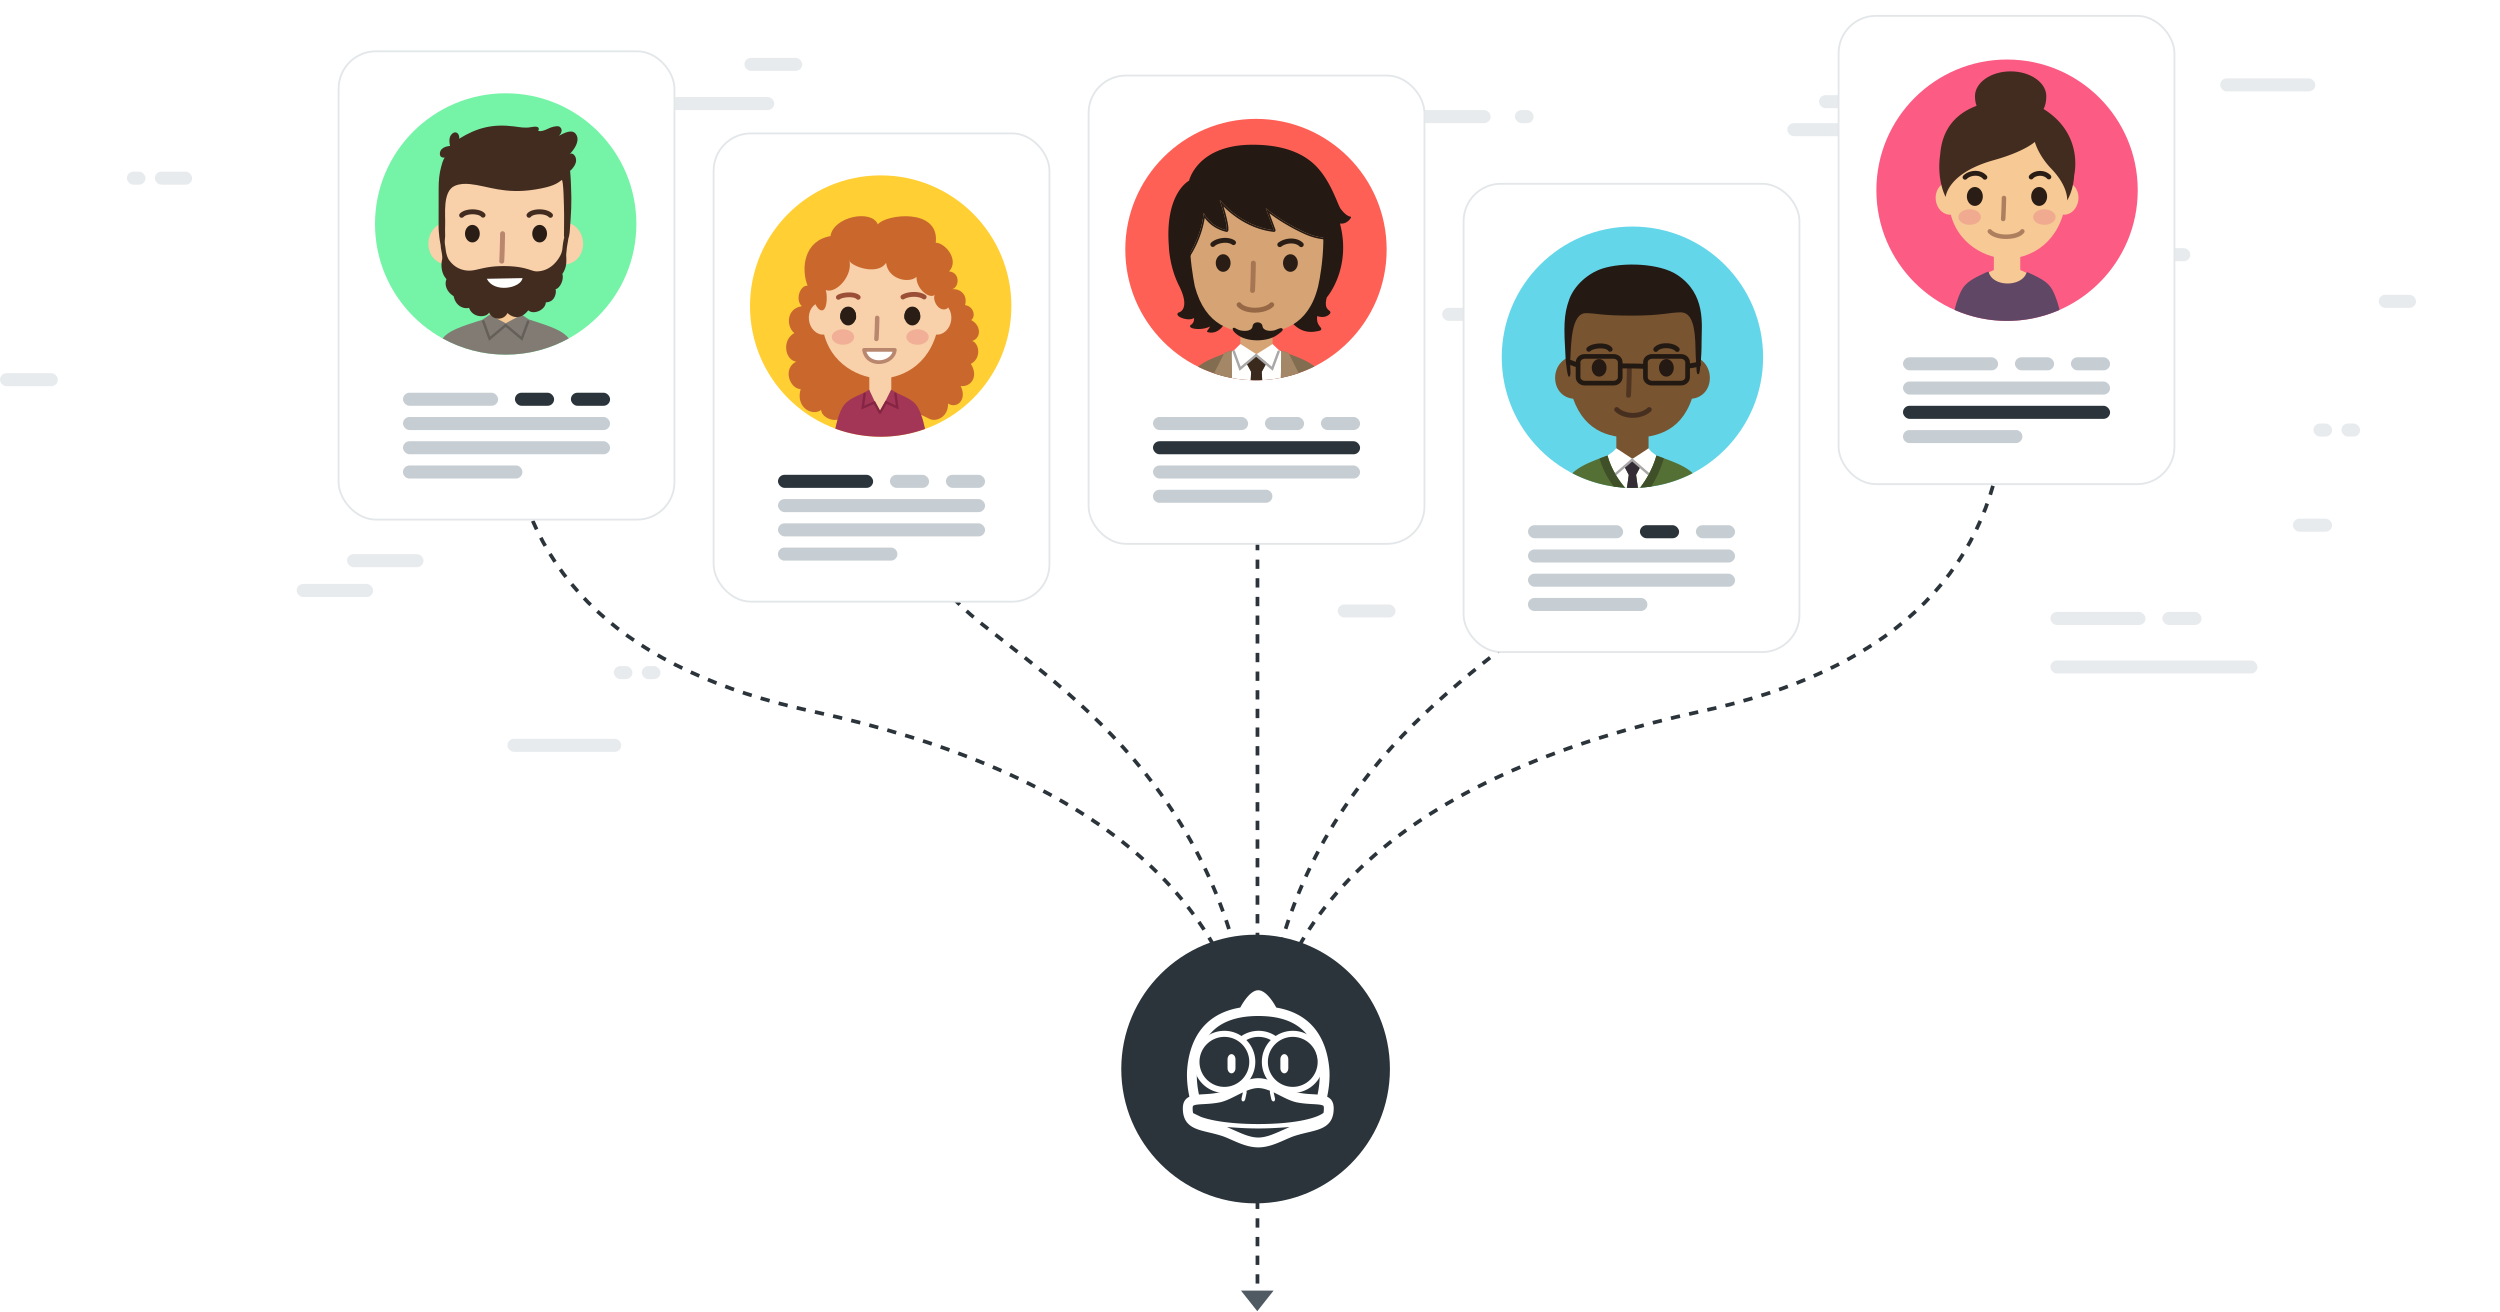 <?xml version="1.0" encoding="UTF-8"?> <svg xmlns="http://www.w3.org/2000/svg" width="1340" height="703"><defs><filter id="a" width="125.4%" height="118.3%" x="-12.7%" y="-9.1%"><feOffset dy="4" in="SourceAlpha" result="shadowOffsetOuter1"></feOffset><feGaussianBlur in="shadowOffsetOuter1" result="shadowBlurOuter1" stdDeviation="4"></feGaussianBlur><feColorMatrix in="shadowBlurOuter1" result="shadowMatrixOuter1" values="0 0 0 0 0 0 0 0 0 0 0 0 0 0 0 0 0 0 0.06 0"></feColorMatrix><feMerge><feMergeNode in="shadowMatrixOuter1"></feMergeNode><feMergeNode in="SourceGraphic"></feMergeNode></feMerge></filter><filter id="b" width="125.4%" height="118.3%" x="-12.7%" y="-9.1%"><feOffset dy="4" in="SourceAlpha" result="shadowOffsetOuter1"></feOffset><feGaussianBlur in="shadowOffsetOuter1" result="shadowBlurOuter1" stdDeviation="4"></feGaussianBlur><feColorMatrix in="shadowBlurOuter1" result="shadowMatrixOuter1" values="0 0 0 0 0 0 0 0 0 0 0 0 0 0 0 0 0 0 0.06 0"></feColorMatrix><feMerge><feMergeNode in="shadowMatrixOuter1"></feMergeNode><feMergeNode in="SourceGraphic"></feMergeNode></feMerge></filter><filter id="c" width="125.4%" height="118.3%" x="-12.7%" y="-9.1%"><feOffset dy="4" in="SourceAlpha" result="shadowOffsetOuter1"></feOffset><feGaussianBlur in="shadowOffsetOuter1" result="shadowBlurOuter1" stdDeviation="4"></feGaussianBlur><feColorMatrix in="shadowBlurOuter1" result="shadowMatrixOuter1" values="0 0 0 0 0 0 0 0 0 0 0 0 0 0 0 0 0 0 0.06 0"></feColorMatrix><feMerge><feMergeNode in="shadowMatrixOuter1"></feMergeNode><feMergeNode in="SourceGraphic"></feMergeNode></feMerge></filter><filter id="d" width="125.4%" height="118.3%" x="-12.7%" y="-9.1%"><feOffset dy="4" in="SourceAlpha" result="shadowOffsetOuter1"></feOffset><feGaussianBlur in="shadowOffsetOuter1" result="shadowBlurOuter1" stdDeviation="4"></feGaussianBlur><feColorMatrix in="shadowBlurOuter1" result="shadowMatrixOuter1" values="0 0 0 0 0 0 0 0 0 0 0 0 0 0 0 0 0 0 0.06 0"></feColorMatrix><feMerge><feMergeNode in="shadowMatrixOuter1"></feMergeNode><feMergeNode in="SourceGraphic"></feMergeNode></feMerge></filter></defs><g fill="none" fill-rule="evenodd" transform="translate(0 4)"><rect width="51" height="7" x="1099" y="324" fill="#C7CED3" opacity=".4" rx="3.5"></rect><rect width="51" height="7" x="958" y="62" fill="#C7CED3" opacity=".4" rx="3.5"></rect><rect width="51" height="7" x="773" y="161" fill="#C7CED3" opacity=".4" rx="3.5"></rect><rect width="51" height="7" x="748" y="55" fill="#C7CED3" opacity=".4" rx="3.5"></rect><rect width="10" height="7" x="812" y="55" fill="#C7CED3" opacity=".4" rx="3.5"></rect><rect width="21" height="7" x="1159" y="324" fill="#C7CED3" opacity=".4" rx="3.5"></rect><rect width="21" height="7" x="1229" y="274" fill="#C7CED3" opacity=".4" rx="3.5"></rect><rect width="31" height="7" y="196" fill="#C7CED3" opacity=".4" rx="3.5"></rect><rect width="61" height="7" x="272" y="392" fill="#C7CED3" opacity=".4" rx="3.5"></rect><rect width="61" height="7" x="354" y="48" fill="#C7CED3" opacity=".4" rx="3.5"></rect><rect width="31" height="7" x="399" y="27" fill="#C7CED3" opacity=".4" rx="3.5"></rect><rect width="31" height="7" x="717" y="320" fill="#C7CED3" opacity=".4" rx="3.5"></rect><rect width="41" height="7" x="159" y="309" fill="#C7CED3" opacity=".4" rx="3.5"></rect><rect width="41" height="7" x="186" y="293" fill="#C7CED3" opacity=".4" rx="3.5"></rect><rect width="10" height="7" x="1240" y="223" fill="#C7CED3" opacity=".4" rx="3.5"></rect><rect width="10" height="7" x="329" y="353" fill="#C7CED3" opacity=".4" rx="3.5"></rect><rect width="10" height="7" x="1255" y="223" fill="#C7CED3" opacity=".4" rx="3.5"></rect><rect width="20" height="7" x="1275" y="154" fill="#C7CED3" opacity=".4" rx="3.5"></rect><rect width="10" height="7" x="344" y="353" fill="#C7CED3" opacity=".4" rx="3.5"></rect><rect width="111" height="7" x="1099" y="350" fill="#C7CED3" opacity=".4" rx="3.5"></rect><rect width="21" height="7" x="1153" y="129" fill="#C7CED3" opacity=".4" rx="3.5"></rect><rect width="51" height="7" x="1190" y="38" fill="#C7CED3" opacity=".4" rx="3.5"></rect><rect width="21" height="7" x="975" y="47" fill="#C7CED3" opacity=".4" rx="3.5"></rect><g stroke="#2A343A" stroke-dasharray="5" stroke-width="2"><path d="M273 227c8.725 78.699 62.789 128.778 162.19 150.238C584.292 409.428 673 478.91 673 591m1-365.07v365.225"></path><path d="M472 227c1.755 41.702 20.046 76.347 54.873 103.933C579.112 372.312 673 434.68 673 591m401-364c-8.726 78.719-62.794 128.811-162.203 150.277-149.114 32.198-237.83 101.697-237.83 213.815"></path><path d="M876 227c-1.758 41.722-20.073 76.383-54.945 103.983-52.309 41.399-146.322 103.798-146.322 260.193"></path></g><g filter="url(#a)" transform="translate(181 19)"><rect width="180" height="251" x=".5" y=".5" fill="#FFF" stroke="#E3E7E9" rx="20"></rect><path fill="#75F3A7" d="M160.091 93.047c0 38.683-31.359 70.045-70.045 70.045C51.361 163.092 20 131.73 20 93.047 20 54.361 51.361 23 90.046 23c38.686 0 70.045 31.361 70.045 70.047"></path><path fill="#F8D0A9" d="M110.324 101.738c-1.125 6.397 2.666 11.723 8.474 12.871 5.807 1.147 11.422-2.318 12.547-8.717 1.123-6.396-2.668-12.511-8.474-13.66-5.807-1.148-11.422 3.108-12.547 9.506m-40.512 0c1.125 6.397-2.668 11.723-8.475 12.871-5.806 1.147-11.421-2.318-12.544-8.717-1.127-6.396 2.665-12.511 8.472-13.66 5.805-1.148 11.424 3.108 12.547 9.506"></path><path fill="#F8D0A9" d="M119.042 58.644c-5.669-7.701-14.509-12.757-23.896-13.131l-.486-.019.011-.367-4.627.183-4.623-.183.01.367-.486.019c-9.387.374-18.227 5.43-23.895 13.131-5.674 7.709-6.427 17.418-5.98 26.717.338 7.026 1.582 18.365 1.93 25.393 5.693 21.299 19.859 24.937 33.044 24.937 13.19 0 27.825-3.638 33.045-24.937.35-7.028 1.594-18.367 1.932-25.393.447-9.299-.307-19.008-5.979-26.717"></path><path fill="#F7C995" d="M81.416 152.888h17.257v-21.13H81.416z"></path><path fill="#291D15" d="M76.16 98.244c0 2.596-1.772 4.701-3.961 4.701-2.188 0-3.963-2.105-3.963-4.701 0-2.598 1.775-4.703 3.963-4.703 2.189 0 3.961 2.105 3.961 4.703m36.045 0c0 2.596-1.774 4.701-3.963 4.701-2.188 0-3.961-2.105-3.961-4.701 0-2.598 1.773-4.703 3.961-4.703 2.189 0 3.963 2.105 3.963 4.703"></path><path fill="#412C1F" d="M66.453 89.725c-.328 0-.655-.122-.91-.366a1.318 1.318 0 0 1-.045-1.867c1.777-1.867 5.076-2.389 7.568-2.258 1.295.071 4.465.438 5.926 2.342a1.323 1.323 0 0 1-2.098 1.607c-.422-.55-1.844-1.197-3.971-1.31-2.359-.123-4.572.453-5.513 1.441-.26.272-.61.411-.957.411"></path><path fill="#B9866E" d="M87.935 114.295c-.033 0-.064-.002-.096-.004a1.32 1.32 0 0 1-1.222-1.412c.172-2.377.435-11.721.435-14.578a1.322 1.322 0 1 1 2.643 0c0 2.703-.254 12.125-.444 14.767a1.322 1.322 0 0 1-1.316 1.227"></path><path fill="#817B74" d="M90.046 163.092c12.262 0 23.782-3.16 33.807-8.696-3.099-4.039-8.767-6.181-21.498-10.22l-3.682-2.514-8.629 4.596-8.628-4.596-3.807 2.676c-12.713 4.031-18.3 6.08-21.361 10.062 10.022 5.533 21.54 8.692 33.798 8.692"></path><path fill="#645F59" d="M81.099 155.674l-3.678-10.162a.667.667 0 1 1 1.256-.455l3.03 8.365 7.896-6.615a.666.666 0 0 1 .941.083.667.667 0 0 1-.083.942l-9.362 7.842"></path><path fill="#645F59" d="M98.958 155.67l-9.355-7.838a.668.668 0 1 1 .858-1.025l7.902 6.621 3.066-8.27a.667.667 0 0 1 .858-.395.67.67 0 0 1 .396.86l-3.725 10.047"></path><path fill="#FFFFFE" d="M79.134 119.932c4.416 8.99 20.68 5.826 21.797-.413l-21.797.413"></path><path fill="#AE7F5E" d="M81.115 120.994c2.502 3.053 6.672 3.42 8.523 3.42 4.207 0 8.158-1.623 9.639-3.762l-18.162.342zm8.523 5.619c-5.367 0-9.556-2.258-11.494-6.197a1.11 1.11 0 0 1 .049-1.059c.195-.32.543-.519.92-.527l21.797-.41a1.096 1.096 0 0 1 1.103 1.293c-.771 4.32-6.898 6.9-12.375 6.9z"></path><path fill="#412C1F" d="M114.052 89.725c-.349 0-.697-.139-.957-.411-.961-1.009-3.23-1.589-5.642-1.435-2.074.129-3.44.756-3.83 1.287a1.32 1.32 0 1 1-2.125-1.572c1.396-1.885 4.515-2.272 5.793-2.352 2.541-.16 5.906.35 7.716 2.25a1.32 1.32 0 0 1-.955 2.233m8.713 16.819c.282-3.14 2.105-9.8.204-8.716-1.977 1.129-2.34 7.302-2.593 9.007-.295 1.997-1.255 3.743-2.435 5.386-2.702 3.761-6.605 6.239-11.336 6.239-2.934 0-5.762-2.838-17.721-2.838-10.201 0-13.926 2.436-18.374 2.436-4.536 0-8.38-2.132-10.923-5.847-.879-1.283-1.517-3.74-1.672-5.248-.146-1.417-.774-4.971-.872-6.186-.565-6.996-1.775-1.949-1.835 3.459-.031 2.627 1.311 5.733.691 8.312-.451 1.869-.692 6.735 2.419 10.055-1.507 3.774.988 7.459 3.831 9.126 1.162 5.668 5.727 7.002 8.257 6.268 2.058 5.804 9.636 5.213 10.74 2.466 1.491 4.054 7.748 4.718 9.869.305 0 0 5.367 5.793 11.131-1.43 2.871 2.577 9.265-.217 9.41-4.29 4.922-.053 5.805-5.19 5.231-7.097 1.941-.089 4.691-4.693 3.632-8.138 2.488-3.577 2.201-6.811 2.058-9.996-.019-.422.151-1.743.288-3.273"></path><path fill="#412C1F" d="M57.595 93.621c.261-5.15-1.592-18.123 5.207-21.033 2.611-1.117 5.464-1.18 8.097-.92 9.516.932 18.382 5.586 35 2.896 9.248-1.496 11.652-3.095 14.141-5.06 1.029-.813 1.275 14.238 1.321 19.029.02 2.217-.003 4.328-.032 6.545-.018 1.301-.014 2.602-.038 3.9-.011.53-.124 1.868 1.612 1.866 1.276-.002 1.437-3.381 1.486-3.996.742-9.731 1.111-14.991.678-24.073-.209-4.388-.126-4.308-.486-8.211 1.413-1.117 3.072-3.412 3.203-5.338.194-2.856-2.269-4.818-3.479-3.526 2.288-2.442 5.491-6.714 3.747-10.21-1.947-3.902-6.747-1.123-9.504.291 1.333-1.209 2.319-3.459.442-4.805-.855-.613-2.607-.207-3.563.014-2.648.613-5.042 2.74-7.917 2.217 1.247-2.838-2.036-2.404-3.776-2.074-3.421.648-5.858.049-9.379-.393-11.322-1.42-19.841.773-29.22 6.61.343-3.034-2.273-4.775-4.381-2.022-1.575 2.057-.526 5.917-.526 5.917s-5.021.125-5.442 3.748c-.35 3.011 2.614 2.443 2.614 2.443-1.047 1.309-1.634 3.869-1.931 4.929-1.038 3.704-1.356 7.614-1.359 11.447l-.024 21.203c0 1.108.488 9.238 1.767 10.105 1.234.838 1.769-4.659 1.746-5.857-.035-1.828-.116-3.413-.004-5.642"></path><path fill="#FFFFFE" d="M79.929 122.423c3.885 7.837 18.192 5.079 19.174-.36l-19.174.36"></path><g transform="translate(35 183)"><rect width="51" height="7" y=".5" fill="#C7CED3" rx="3.5"></rect><rect width="21" height="7" x="60" y=".5" fill="#2A343A" rx="3.5"></rect><rect width="21" height="7" x="90" y=".5" fill="#2A343A" rx="3.5"></rect><rect width="111" height="7" y="13.5" fill="#C7CED3" rx="3.5"></rect><rect width="111" height="7" y="26.5" fill="#C7CED3" rx="3.5"></rect><path fill="#C7CED3" d="M3.5 39.5h57a3.5 3.5 0 0 1 0 7h-57a3.5 3.5 0 0 1 0-7z"></path></g></g><g transform="translate(382 67)"><rect width="180" height="251" x=".5" y=".5" fill="#FFF" stroke="#E3E7E9" rx="20"></rect><g transform="translate(35 183)"><rect width="51" height="7" y=".5" fill="#2A343A" rx="3.5"></rect><rect width="21" height="7" x="60" y=".5" fill="#C7CED3" rx="3.5"></rect><rect width="21" height="7" x="90" y=".5" fill="#C7CED3" rx="3.5"></rect><rect width="111" height="7" y="13.5" fill="#C7CED3" rx="3.5"></rect><rect width="111" height="7" y="26.5" fill="#C7CED3" rx="3.5"></rect><path fill="#C7CED3" d="M3.5 39.5h57a3.5 3.5 0 0 1 0 7h-57a3.5 3.5 0 0 1 0-7z"></path></g><path fill="#FFCF34" d="M160.091 93.047c0 38.684-31.36 70.045-70.045 70.045C51.36 163.092 20 131.731 20 93.047 20 54.362 51.36 23 90.046 23c38.685 0 70.045 31.362 70.045 70.047"></path><path fill="#C9672D" d="M88.504 49.264c-3.295-8.299-23.933-4.113-25.353 6.291-14.262 2.449-15.885 17.399-12.29 26.565-4.127-.248-6.771 7.734-3.038 10.994-8.45 1.25-8.45 10.937-4.063 14.394-7.002 3.961-4.841 14.604 1.01 15.323-7.514 3.777-3.357 14.667 2.387 14.713-2.917 10.109 6.562 14.75 10.994 11.146.13 3.328 4.494 5.502 7.344 5.395 3.472-.131 6.921-.926 10.489-.926 4.322-.002 8.976.787 13.25.498 5.473-.371 10.687-.598 15.968-1.985 1.513-.4 3.7-1.123 5.368-.664 2.055.565 3.682 1.649 5.921 2.629 3.572 1.563 9.885-1.343 9.652-8.336 4.894 3.088 10.38-2.24 6.76-9.382 5.449.644 9.813-5.026 5.46-11.899 5.975-3.074 4.353-11.24.725-12.236 5.085-1.735 4.751-8.469-.529-11.243 2.748-2.107 1.063-7.498-3.292-7.99 1.588-5.855-2.967-8.988-6.925-8.529 3.958-1.152 4.403-8.969-1.669-9.563 5.627-5.89-1.829-15.246-7.109-15.367 2.143-18.892-26.771-15.298-31.06-9.828"></path><path fill="#F8D0A9" d="M66.007 98.795c.589 4.764-2.156 9.022-6.131 9.516-3.978.492-7.68-2.971-8.27-7.734-.59-4.762 2.156-9.024 6.134-9.514 3.976-.494 7.677 2.969 8.267 7.732m47.453 0c-.59 4.764 2.154 9.022 6.131 9.516 3.976.492 7.679-2.971 8.268-7.734.59-4.762-2.156-9.024-6.133-9.514-3.977-.494-7.677 2.969-8.266 7.732"></path><path fill="#F8D0A9" d="M114.239 69.235c-5.844-8.287-11.774-9.078-21.449-9.479l-8.581 1.33c-9.677.403-13.347-.97-19.188 7.317-5.847 8.295-5.589 2.441-5.127 12.447.35 7.559-4.167 2.256-1.042 23.278 3.126 21.021 21.383 27.763 30.987 27.763 9.608 0 26.496-5.637 30.994-27.763 4.496-22.128-1.396-15.719-1.046-23.278.461-10.006.299-3.32-5.548-11.615"></path><path fill="#F7C995" d="M74.892 159.678c.318-1.316.641-2.611.971-3.869 0 0-1.244 1.49-.971 3.869m28.929-3.869c.328 1.258.65 2.553.968 3.869.273-2.379-.968-3.869-.968-3.869"></path><path fill="#F8D0A9" d="M83.95 152.655h11.781v-24.211H83.95z"></path><path fill="#B9866E" d="M87.757 111.864a1.198 1.198 0 0 1-1.194-1.305c.163-1.818.415-8.949.415-11.127a1.198 1.198 0 1 1 2.395 0c0 2.071-.243 9.307-.426 11.342a1.198 1.198 0 0 1-1.19 1.09"></path><path fill="#9B4F37" d="M67.388 89.653a1.296 1.296 0 0 1-.771-2.34c2.411-1.783 9.659-2.42 12.271.111a1.3 1.3 0 0 1 .03 1.834 1.3 1.3 0 0 1-1.835.03c-1.591-1.541-7.357-1.049-8.922.111-.235.17-.503.254-.773.254m34.59-.145a1.297 1.297 0 0 1-.724-2.373c2.559-1.72 8.99-2.597 12.851 0a1.298 1.298 0 0 1-1.448 2.153c-2.924-1.969-8.206-1.176-9.956 0-.222.148-.472.22-.723.22"></path><path fill="#291D15" d="M111.257 98.616c0 2.787-.313 1.349-4.252 1.349-3.942 0-4.252 1.438-4.252-1.349 0-2.789 1.906-5.049 4.252-5.049 2.345 0 4.252 2.26 4.252 5.049"></path><path fill="#F7C995" d="M74.892 159.678c.318-1.316.641-2.611.971-3.869 0 0-1.244 1.49-.971 3.869m28.929-3.869c.328 1.258.65 2.553.968 3.869.273-2.379-.968-3.869-.968-3.869"></path><path fill="#F1AF98" d="M75.836 109.629c0 2.291-2.689 4.149-6.005 4.149-3.318 0-6.004-1.858-6.004-4.149s2.686-4.15 6.004-4.15c3.316 0 6.005 1.859 6.005 4.15m39.963 0c0 2.291-2.688 4.149-6.003 4.149-3.318 0-6.005-1.858-6.005-4.149s2.687-4.15 6.005-4.15c3.315 0 6.003 1.859 6.003 4.15"></path><path fill="#291D15" d="M76.873 98.616c0 2.787-.313 1.349-4.253 1.349-3.942 0-4.251 1.438-4.251-1.349 0-2.789 1.905-5.049 4.251-5.049s4.253 2.26 4.253 5.049"></path><path fill="#291D15" d="M76.873 98.393c0 2.785-1.904 5.043-4.251 5.043-2.348 0-4.253-2.258-4.253-5.043 0-2.789 1.905-5.049 4.253-5.049 2.347 0 4.251 2.26 4.251 5.049m34.384 0c0 2.785-1.907 5.043-4.252 5.043-2.346 0-4.252-2.258-4.252-5.043 0-2.789 1.906-5.049 4.252-5.049 2.345 0 4.252 2.26 4.252 5.049"></path><path fill="#FFFFFE" d="M81.151 116.54c1.637 9.728 15.742 7.732 16.461 0H81.151"></path><path fill="#B9866E" d="M82.411 117.538c1.328 4.222 5.375 4.574 6.666 4.574 3.049 0 6.416-1.596 7.329-4.574H82.411zm6.668 6.57h-.002c-3.705-.002-7.991-1.945-8.909-7.402a1 1 0 0 1 .983-1.165h16.461a.99.99 0 0 1 .737.327.983.983 0 0 1 .256.763c-.45 4.856-5.245 7.477-9.526 7.477z"></path><path fill="#C9672D" d="M60.547 84.44c5.865 2.279 15.076-8.34 12.559-16.344-.249 3.199 15.07 9.115 19.84 1.748 1.175 9.197 12.501 11.131 16.305 7.52-.165 6.832 7.323 12.304 9.976 9.492-1.594 1.689.66 7.98 4.656 7.98 5.986 0 .896-11.015.552-13.861-1.079-8.92-5.545-18.605-13.143-23.785a20.57 20.57 0 0 0-1.496-.928c-12.143-6.789-21.329.278-35.297 1.828-11.637 1.293-18.491 8.979-20.498 19.867-.634 3.442-.794 7.166-.155 10.616.332 1.779 1.756 5.242 3.289 6.283 4.394 2.976 4.513-8.027 3.412-10.416"></path><path fill="#A33556" d="M112.378 153.21c-2.698-7.962-3.948-9.217-13.379-13.44-.125-.055-3.348-1.924-3.348-1.924l-5.854 11.774-2.869-5.223-3.058-6.551s-2.75 1.658-2.844 1.699c-9.881 4.399-11.178 5.674-13.885 13.665-.326.964-.826 2.964-1.42 5.558 7.293 2.695 15.162 4.197 23.37 4.301.299.004.595.023.897.023.123 0 .244-.009.368-.009a69.922 69.922 0 0 0 23.479-4.161c-.61-2.671-1.124-4.728-1.457-5.712"></path><path fill="#842543" d="M98.597 140.001a.64.64 0 0 0-.712-.544.635.635 0 0 0-.543.713l.846 6.229-5.551-2.633-2.961 5.186-2.754-5.02-5.714 2.506.852-6.268a.635.635 0 0 0-.543-.713.64.64 0 0 0-.713.544l-1.153 8.503 6.718-2.947 2.741 4.994c.007.014.021.018.028.03.047.074.108.14.186.191.037.023.076.033.116.049.074.029.15.06.226.06h.002c.1 0 .206-.025.303-.08.015-.007.025-.023.039-.033a.618.618 0 0 0 .177-.176c.008-.011.022-.017.03-.029l2.937-5.15 6.603 3.131-1.16-8.543"></path></g><g filter="url(#b)" transform="translate(583 32)"><rect width="180" height="251" x=".5" y=".5" fill="#FFF" stroke="#E3E7E9" rx="20"></rect><g transform="translate(35 183)"><rect width="51" height="7" y=".5" fill="#C7CED3" rx="3.5"></rect><rect width="21" height="7" x="60" y=".5" fill="#C7CED3" rx="3.5"></rect><rect width="21" height="7" x="90" y=".5" fill="#C7CED3" rx="3.5"></rect><rect width="111" height="7" y="13.5" fill="#2A343A" rx="3.5"></rect><rect width="111" height="7" y="26.5" fill="#C7CED3" rx="3.5"></rect><path fill="#C7CED3" d="M3.5 39.5h57a3.5 3.5 0 0 1 0 7h-57a3.5 3.5 0 0 1 0-7z"></path></g><path fill="#FF6056" d="M160.246 93.761c0 38.684-31.359 70.045-70.044 70.045-38.686 0-70.047-31.361-70.047-70.045 0-38.686 31.361-70.047 70.047-70.047 38.685 0 70.044 31.361 70.044 70.047"></path><path fill="#D6A474" d="M81.836 155.629h17.258v-21.131H81.836z"></path><path fill="#826D50" d="M107.907 149.69l-.19-.374a.319.319 0 0 0-.275-.181l-3.662-1.247.004.479c-.601-.311-1.19-.627-1.19-.627l-12.129 2.118-12.146-2.007s-.565.267-1.201.551l.006-.514-3.665 1.247a.319.319 0 0 0-.275.181l-.191.379c-6.178 2.229-10.705 4.219-13.846 6.852a69.701 69.701 0 0 0 8.572 3.551 69.563 69.563 0 0 0 9.651 2.515c3.264.604 6.605.987 10.011 1.122.937.037 1.875.071 2.821.071 1.116 0 2.224-.032 3.328-.084a70.148 70.148 0 0 0 10.002-1.198 69.442 69.442 0 0 0 9.577-2.571 69.342 69.342 0 0 0 8.455-3.564c-3.134-2.556-7.601-4.514-13.657-6.699"></path><path fill="#FFFFFE" d="M103.784 148.367c-.601-.311-1.19-.627-1.19-.627s-3.625-3.41-3.5-3.367c.125.045-8.629 5.485-8.629 5.485l-8.629-5.485-3.517 3.478s-.565.267-1.201.551l-.024 2.331.276 11.88c3.264.604 6.605.987 10.011 1.122l.231-4.44-2.25-4.146a.88.88 0 0 1 .236-1.119l3.877-2.969a.881.881 0 0 1 .983-.654.85.85 0 0 1 .476.064c.256.109.438.33.504.59l3.877 2.969a.88.88 0 0 1 .236 1.12l-2.252 4.145.231 4.427a70.148 70.148 0 0 0 10.002-1.198l.275-11.791-.023-2.366"></path><path fill="#241913" d="M140.709 76.534s-2.269-.028-5.492-4.382c-1.675-2.268-5.175-14.842-13.312-22.996-6.817-6.828-17.459-11.143-33.551-11.143-29.703 0-33.656 19.149-33.656 19.149s-12.996 6.604-10.737 34.999c0 0 .161 10.448 5.444 20.912 5.283 10.463 1.871 14.097-.19 14.736-3.111.965 5.252 4.738 8.114 1.824 0 0 .88 3.176-1.76 4.865-1.797 1.149 6.33 2.809 11.213-.716a24.38 24.38 0 0 1-2.356 3.807c4.703 1.34 8.778-2.864 9.34-7.347.104-.818.047-1.646-.197-2.367 2.908.191 32.791 2.157 33.945 2.367 1.213.219 4.9 8.446 14.309 7.044 6.898-1.029-.66-.932.881-8.5 0 0 3.607 1.75 6.291-.423 2.668-2.163-3.649-.554-1.219-9.173 0 0 13.638-15.639 6.814-40.016 0 0 3.412 1.432 6.119-2.64"></path><path fill="#241913" d="M65.178 137.311c.342.06.686.091 1.026.091 3.841 0 6.689-3.745 7.125-7.216.099-.785.039-1.535-.176-2.17a.439.439 0 0 1 .068-.409.424.424 0 0 1 .377-.171c3.356.22 32.809 2.157 33.994 2.373.444.08.848.556 1.582 1.42 1.713 2.019 4.907 5.777 10.539 5.777.662 0 1.352-.053 2.047-.156.557-.083 2.19-.326 2.555-.555-.065-.127-.248-.357-.401-.549-.857-1.078-2.449-3.083-1.642-7.048a.44.44 0 0 1 .238-.307.438.438 0 0 1 .387-.002 7.395 7.395 0 0 0 2.863.622c1.151 0 2.147-.333 2.957-.991.485-.391.508-.539.508-.545-.023-.072-.264-.27-.439-.414-1.045-.86-2.994-2.459-1.436-7.991a.477.477 0 0 1 .094-.169c.133-.156 13.398-15.757 6.723-39.608a.441.441 0 0 1 .132-.449.436.436 0 0 1 .461-.075c.004.001.522.21 1.285.21 1.049 0 2.541-.393 3.92-2.164-.972-.327-2.828-1.33-5.101-4.402-.502-.679-1.115-2.123-1.961-4.12-2.065-4.872-5.522-13.025-11.311-18.826-7.293-7.308-18.476-11.014-33.238-11.014-15.158 0-23.383 5.114-27.613 9.404-4.578 4.641-5.6 9.348-5.612 9.395a.444.444 0 0 1-.23.303c-.127.065-12.704 6.856-10.5 34.572.004.131.227 10.501 5.4 20.747 3.444 6.825 3.149 10.659 2.293 12.675-.806 1.902-2.187 2.508-2.746 2.681-.32.098-.375.196-.377.196.014.432 2.416 1.852 5.182 1.852.879 0 2.092-.166 2.865-.953a.438.438 0 1 1 .738.191c.01.034.926 3.486-1.92 5.334.356.234 1.559.62 3.551.62 2.737 0 5.34-.745 7.139-2.045a.442.442 0 0 1 .654.55 25.178 25.178 0 0 1-2 3.336zm1.026.971c-.631 0-1.268-.09-1.899-.27a.445.445 0 0 1-.297-.285.444.444 0 0 1 .069-.406c.418-.543 1-1.387 1.554-2.332-2.332 1.164-4.824 1.362-6.246 1.362-1.523 0-4.179-.276-4.482-1.314-.049-.161-.1-.572.428-.91 1.627-1.041 1.755-2.734 1.681-3.679-.744.466-1.717.71-2.861.71-2.469 0-5.844-1.265-6.047-2.608-.039-.246-.016-.851.98-1.161.346-.106 1.516-.578 2.198-2.184.781-1.844 1.025-5.412-2.27-11.934-5.265-10.433-5.49-20.997-5.492-21.103-2.137-26.85 9.148-34.352 10.799-35.299.551-2.083 5.974-19.296 34.035-19.296 15.004 0 26.396 3.792 33.861 11.273 5.91 5.921 9.409 14.173 11.498 19.103.793 1.87 1.418 3.344 1.86 3.941 3.008 4.067 5.129 4.202 5.15 4.203a.442.442 0 0 1 .375.24.438.438 0 0 1-.021.445c-1.694 2.546-3.672 3.081-5.032 3.081-.314 0-.595-.03-.832-.069 3.278 12.369 1.252 22.402-1.058 28.685-2.393 6.506-5.479 10.328-5.983 10.926-1.357 4.902.225 6.201 1.172 6.98.393.321.764.625.762 1.099-.002.484-.424.891-.834 1.224-.975.789-2.156 1.187-3.512 1.187-1.14 0-2.14-.283-2.718-.493-.495 3.212.783 4.819 1.562 5.8.418.526.748.941.563 1.413-.21.53-.854.749-3.278 1.11-.738.109-1.469.166-2.176.166-6.041 0-9.404-3.961-11.211-6.088-.423-.498-.904-1.064-1.08-1.127-.896-.162-21.802-1.564-33.271-2.318.119.605.139 1.265.051 1.943-.481 3.84-3.676 7.985-7.998 7.985z"></path><path fill="#D6A474" d="M120.34 62.266c-5.457-7.852-15.386-13.64-24.775-14.013l-.484-.019.009-.369-4.625.185-4.625-.185.01.369-.484.019c-9.389.373-19.086 6.327-24.776 14.013-9.423 12.727-5.207 41.204-3.17 51.228 5.694 21.297 19.858 24.936 33.045 24.936 13.188 0 27.824-3.639 33.045-24.936 2.037-8.933 6.457-37.384-3.17-51.228"></path><path fill="#291D15" d="M76.581 100.983c0 2.596-1.774 4.702-3.961 4.702-2.188 0-3.963-2.106-3.963-4.702 0-2.597 1.775-4.701 3.963-4.701 2.187 0 3.961 2.104 3.961 4.701m36.044 0c0 2.596-1.775 4.702-3.962 4.702-2.188 0-3.961-2.106-3.961-4.702 0-2.597 1.773-4.701 3.961-4.701 2.187 0 3.962 2.104 3.962 4.701m-45.546-8.629a1.32 1.32 0 0 1-.959-2.23c2.265-2.387 8.898-3.862 12.791-1.175.599.416.75 1.239.336 1.838a1.32 1.32 0 0 1-1.836.336c-2.842-1.962-7.961-.67-9.375.819-.26.273-.61.412-.957.412m47.392.11c-.347 0-.695-.137-.955-.409-2.025-2.125-6.849-2.065-9.74.118-.582.44-1.41.324-1.852-.258a1.322 1.322 0 0 1 .26-1.849c3.983-3.009 10.295-2.929 13.244.167a1.322 1.322 0 0 1-.957 2.231"></path><path fill="#A67653" d="M88.356 117.034l-.098-.002a1.324 1.324 0 0 1-1.222-1.413c.172-2.379.437-11.72.437-14.58a1.32 1.32 0 0 1 2.641 0c0 2.966-.264 12.293-.444 14.77a1.317 1.317 0 0 1-1.314 1.225"></path><path fill="#976846" d="M89.629 127.58c-.33 0-.652-.007-.964-.023-3.807-.193-6.913-1.423-8.52-3.372a1.321 1.321 0 1 1 2.039-1.681c1.102 1.338 3.637 2.263 6.615 2.414 3.664.19 7.164-.799 8.897-2.512a1.324 1.324 0 0 1 1.869.01c.514.52.508 1.356-.012 1.868-2.47 2.443-6.578 3.296-9.924 3.296"></path><path fill="#241913" d="M62.172 74.112s3.082 7.168 12.327 9.306c0 0 .88-2.043-3.743-16.349 0 0 11.08 14.306 29.055 16.349l-4.379-11.879s7.123 6.551 20.668 12.873c8.365 3.905 14.309 3.024 14.309 3.024s8.474-49.203-52.334-40.618c0 0-34.114 4.57-25.367 52.135 0 0 8.144-10.754 9.464-24.841"></path><path fill="#241913" d="M91.415 44.932h-.004c-4.162 0-8.692.341-13.457 1.014-.491.066-12.231 1.753-20.301 12.871-7 9.643-8.955 23.201-5.811 40.297a.877.877 0 0 0 .866.72.878.878 0 0 0 .701-.348c.318-.42 7.359-9.846 9.324-22.72 1.736 2.418 5.287 6.058 11.568 7.51a.878.878 0 0 0 1.006-.508c.213-.495.584-2.842-2.51-13.124 4.377 4.4 13.791 12.157 26.914 13.649a.88.88 0 0 0 .928-1.179l-3.256-8.828c3.188 2.457 9.338 6.721 18.346 10.925 5.947 2.776 10.738 3.191 13.063 3.191 1.095 0 1.718-.091 1.746-.095a.884.884 0 0 0 .738-.722c.127-.727 2.945-17.95-7.561-30.421-6.84-8.116-17.705-12.232-32.3-12.232zm0 .88c46.158.003 38.994 41.624 38.994 41.624s-.575.085-1.617.085c-2.313 0-6.928-.418-12.692-3.109-13.545-6.322-20.668-12.873-20.668-12.873l4.379 11.879c-17.975-2.043-29.055-16.349-29.055-16.349 4.623 14.306 3.743 16.349 3.743 16.349-9.245-2.138-12.327-9.306-12.327-9.306-1.32 14.087-9.464 24.841-9.464 24.841-8.747-47.565 25.367-52.135 25.367-52.135 4.881-.69 9.312-1.006 13.34-1.006zm8.837 91.198c-3.037.787-6.308.055-6.57-2.22-.312-2.68-4.967-2.68-5.279 0-.264 2.275-3.01 2.891-6.108 2.385-1.798-.294-3.195-1.425-3.671-1.477-1.235-.137-1.161 1.048-.055 2.252.935 1.017 2.035 1.822 3.248 2.472 5.074 2.723 13.418 2.614 18.49-.11.99-.532 4.194-2.72 4.215-3.518.049-2.04-3.076-.093-4.27.216"></path><path fill="#3A2A1E" d="M95.551 155.15a.88.88 0 0 0-.236-1.12l-3.877-2.969a.873.873 0 0 0-.504-.59.85.85 0 0 0-.476-.064.909.909 0 0 0-.485.064.881.881 0 0 0-.498.59l-3.877 2.969a.88.88 0 0 0-.236 1.119l2.25 4.146-.231 4.44c.937.037 1.875.071 2.821.071 1.116 0 2.224-.032 3.328-.084l-.231-4.427 2.252-4.145"></path><path fill="#A38766" d="M77.118 148.402l.006-.514-3.665 1.247a.319.319 0 0 0-.275.181l-.191.379-5.274 10.403a69.563 69.563 0 0 0 9.651 2.515l-.276-11.88.024-2.331m30.599.914a.319.319 0 0 0-.275-.181l-3.662-1.247.004.479.023 2.366-.275 11.791a69.442 69.442 0 0 0 9.577-2.571l-5.202-10.263-.19-.374"></path><path fill="#A9A7A7" d="M81.368 158.752l-3.678-10.164a.668.668 0 0 1 1.258-.455l3.027 8.366 7.897-6.614a.67.67 0 0 1 .943.082.67.67 0 0 1-.084.942l-9.363 7.843"></path><path fill="#A9A7A7" d="M99.229 158.746l-9.357-7.837a.668.668 0 1 1 .859-1.024l7.902 6.619 3.065-8.268a.67.67 0 0 1 1.254.464l-3.723 10.046"></path></g><g filter="url(#c)" transform="translate(784 90)"><rect width="180" height="251" x=".5" y=".5" fill="#FFF" stroke="#E3E7E9" rx="20"></rect><g transform="translate(35 183)"><rect width="51" height="7" y=".5" fill="#C7CED3" rx="3.5"></rect><rect width="21" height="7" x="60" y=".5" fill="#2A343A" rx="3.5"></rect><rect width="21" height="7" x="90" y=".5" fill="#C7CED3" rx="3.5"></rect><rect width="111" height="7" y="13.5" fill="#C7CED3" rx="3.5"></rect><rect width="111" height="7" y="26.5" fill="#C7CED3" rx="3.5"></rect><path fill="#C7CED3" d="M3.5 39.5h57a3.5 3.5 0 0 1 0 7h-57a3.5 3.5 0 0 1 0-7z"></path></g><path fill="#64D6E9" d="M161.026 93.476c0 38.684-31.359 70.045-70.046 70.045-38.685 0-70.045-31.361-70.045-70.045 0-38.686 31.36-70.047 70.045-70.047 38.687 0 70.046 31.361 70.046 70.047"></path><path fill="#785430" d="M82.361 153.803h17.258v-21.131H82.361z"></path><path fill="#557035" d="M107.865 147.636a404.054 404.054 0 0 0-2.833-1.021l-1.193-.426c-.974-.691-12.849 1.743-12.849 1.743s-12.083-2.604-13.359-1.743c-.752.268-1.481.531-2.191.789-.702.256-1.385.51-2.052.762l.001.002c-6.654 2.506-11.441 4.785-14.599 7.938a69.562 69.562 0 0 0 22.127 7.111c2.011.289 4.047.498 6.109.613.34.018.68.029 1.021.043.974.039 1.95.074 2.933.074.984 0 1.96-.035 2.933-.074.395-.017.787-.033 1.18-.057a70.036 70.036 0 0 0 6.019-.609 69.507 69.507 0 0 0 22.133-7.139c-3.174-3.175-8.068-5.335-15.38-8.006"></path><path fill="#FFFFFE" d="M103.839 146.189c-.974-.691-2.763-2.101-2.763-2.101s-1.583-1.862-1.457-1.817c.126.047-8.629 5.661-8.629 5.661l-8.629-5.661-1.874 1.871s-1.58 1.186-2.856 2.047h.001c2.11 7.619 6.227 13.528 9.394 17.215.34.018.68.029 1.021.043l.983-6.89-2.371-4.506 4.193-3.317v-.246l.129.123.128-.123v.246l4.193 3.317-2.371 4.506.982 6.89c.395-.017.787-.033 1.18-.057 2.837-3.691 6.584-9.599 8.746-17.201"></path><path fill="#342D35" d="M95.302 152.051l-4.193-3.317v-.246l-.128.123-.129-.123v.246l-4.193 3.317 2.371 4.506-.983 6.89c.974.039 1.95.074 2.933.074.984 0 1.96-.035 2.933-.074l-.982-6.89 2.371-4.506"></path><path fill="#785430" d="M111.268 102.652c-1.125 6.395 2.666 11.723 8.473 12.871 5.807 1.147 11.422-2.32 12.547-8.716 1.125-6.397-2.668-12.514-8.474-13.661-5.805-1.149-11.422 3.107-12.546 9.506m-40.512 0c1.125 6.395-2.667 11.723-8.474 12.871-5.806 1.147-11.423-2.32-12.546-8.716-1.126-6.397 2.667-12.514 8.473-13.661 5.806-1.149 11.423 3.107 12.547 9.506"></path><path fill="#785430" d="M119.985 59.558c-5.668-7.701-14.507-12.758-23.894-13.132l-.487-.019.01-.368-4.624.185-4.625-.185.009.368-.485.019c-9.387.374-18.226 5.431-23.895 13.132-5.673 7.708-6.427 17.418-5.98 26.715.338 7.025 1.581 18.367 1.93 25.395 5.694 21.297 19.858 24.935 33.045 24.935 13.188 0 27.825-3.638 33.045-24.935.35-7.028 1.592-18.37 1.932-25.395.447-9.297-.307-19.007-5.981-26.715"></path><path fill="#A9A7A7" d="M82.197 156.611a.661.661 0 0 1-.433-1.16l8.629-7.461a.66.66 0 1 1 .865.998l-8.63 7.461a.658.658 0 0 1-.431.162"></path><path fill="#A9A7A7" d="M99.454 156.611a.662.662 0 0 1-.432-.162l-8.629-7.461a.66.66 0 1 1 .865-.998l8.629 7.461a.661.661 0 0 1-.433 1.16"></path><path fill="#241913" d="M77.105 99.156c0 2.598-1.774 4.703-3.962 4.703s-3.962-2.105-3.962-4.703c0-2.596 1.774-4.702 3.962-4.702s3.962 2.106 3.962 4.702m36.044 0c0 2.598-1.773 4.703-3.963 4.703-2.187 0-3.961-2.105-3.961-4.703 0-2.596 1.774-4.702 3.961-4.702 2.19 0 3.963 2.106 3.963 4.702"></path><path fill="#231913" d="M79.034 90.527c-.414 0-.823-.195-1.08-.56-.448-.635-1.668-1.083-3.265-1.198-2.598-.19-5.378.554-6.129 1.346a1.32 1.32 0 0 1-1.915-1.818c1.592-1.679 5.431-2.37 8.235-2.163 1.732.125 4.046.629 5.233 2.311a1.322 1.322 0 0 1-1.079 2.082m35.961.111c-.348 0-.695-.138-.955-.41-1.003-1.053-3.197-1.692-5.457-1.593-1.83.08-3.381.647-4.047 1.481a1.32 1.32 0 1 1-2.064-1.647c1.162-1.456 3.346-2.356 5.996-2.474 2.404-.107 5.638.473 7.484 2.411a1.32 1.32 0 0 1-.957 2.232"></path><path fill="#503622" d="M88.879 115.209a1.321 1.321 0 0 1-1.318-1.416c.171-2.379.436-11.721.436-14.581a1.322 1.322 0 0 1 2.642 0c0 2.967-.265 12.294-.444 14.77a1.321 1.321 0 0 1-1.316 1.227"></path><path fill="#472F1F" d="M91.124 125.953c-3.593 0-7.126-1.164-9.484-3.496a1.32 1.32 0 1 1 1.857-1.877c3.341 3.301 11.071 4.015 15.657-.051a1.323 1.323 0 0 1 1.753 1.979c-2.593 2.299-6.218 3.445-9.783 3.445"></path><path fill="#231913" d="M65.365 94.296c-1.25 0-2.266.863-2.266 1.926v7.954c0 1.06 1.016 1.925 2.266 1.925H80.92c1.25 0 2.267-.865 2.267-1.925v-7.954c0-1.063-1.017-1.926-2.267-1.926H65.365zm15.555 14.315H65.365c-2.634 0-4.777-1.99-4.777-4.435v-7.954c0-2.446 2.143-4.436 4.777-4.436H80.92c2.635 0 4.778 1.99 4.778 4.436v7.954c0 2.445-2.143 4.435-4.778 4.435zm20.553-14.315c-1.25 0-2.267.863-2.267 1.926v7.954c0 1.06 1.017 1.925 2.267 1.925h15.555c1.25 0 2.266-.865 2.266-1.925v-7.954c0-1.063-1.016-1.926-2.266-1.926h-15.555zm15.555 14.315h-15.555c-2.634 0-4.778-1.99-4.778-4.435v-7.954c0-2.446 2.144-4.436 4.778-4.436h15.555c2.633 0 4.776 1.99 4.776 4.436v7.954c0 2.445-2.143 4.435-4.776 4.435z"></path><path fill="#231913" d="M84.536 98.138v-1.32 1.32zm12.987 1.629c-.102 0-.206-.011-.309-.037-.608-.135-4.758-.272-12.658-.272l-.02-1.32.02-1.32c5.404 0 12.093.059 13.276.343.71.172 1.146.885.976 1.594a1.323 1.323 0 0 1-1.285 1.012zm24.128-.375c-.763 0-1.312-.196-1.675-.744a1.318 1.318 0 0 1 .369-1.83 1.316 1.316 0 0 1 1.349-.067c.479-.008 1.594-.225 2.289-.361 1.147-.224 1.875-.365 2.416-.342a1.322 1.322 0 0 1 1.28 1.362c-.026.73-.653 1.313-1.364 1.278-.242 0-1.169.167-1.828.295-1.162.226-2.099.409-2.836.409m-60.301-.683c-.982 0-1.988-.403-2.965-.797-.605-.243-1.23-.494-1.667-.559a1.32 1.32 0 0 1 .387-2.613c.745.111 1.518.421 2.265.722.736.295 1.653.664 2.078.6a1.32 1.32 0 1 1 .392 2.611 3.204 3.204 0 0 1-.49.036"></path><path fill="#241913" d="M57.689 94.714c.427-8.85.541-24.861 8.357-24.861 5.788 0 7.361 1.321 24.944 1.321 15.558 0 20.079-1.761 25.903-1.761 6.241 0 7.788 8.339 7.909 19.906.023 2.381.189 4.768.326 7.146.082 1.396.181 2.789.254 4.185.029.567.176 2.086.918 1.942.828-.163.924-3.229 1.006-3.886.595-4.612.755-9.343.753-13.987-.011-8.573 2.481-25.081-13.033-35.368-9.54-6.327-29.262-6.957-40.242-3.375-7.647 2.496-14.979 8.997-17.704 16.568-2.993 8.317-2.917 14.817-1.931 31.285.107 1.787.317 3.575.565 5.345.165 1.179.316 2.386.603 3.541.623 2.517 1.494.72 1.467-.846-.041-2.391-.21-4.76-.095-7.155"></path><path fill="#3F5029" d="M107.865 147.636a411.446 411.446 0 0 0-4.026-1.447c-2.162 7.602-5.909 13.51-8.746 17.201a70.036 70.036 0 0 0 6.019-.609c2.459-3.935 4.916-8.949 6.753-15.145m-30.234-1.447c-.752.268-1.481.531-2.191.789-.702.256-1.385.51-2.052.762 1.429 5.572 4.406 10.764 7.529 15.051 2.011.289 4.047.498 6.109.613-3.167-3.687-7.284-9.596-9.394-17.215h-.001"></path></g><g filter="url(#d)" transform="translate(985)"><rect width="180" height="251" x=".5" y=".5" fill="#FFF" stroke="#E3E7E9" rx="20"></rect><g transform="translate(35 183)"><rect width="51" height="7" y=".5" fill="#C7CED3" rx="3.5"></rect><rect width="21" height="7" x="60" y=".5" fill="#C7CED3" rx="3.5"></rect><rect width="21" height="7" x="90" y=".5" fill="#C7CED3" rx="3.5"></rect><rect width="111" height="7" y="13.5" fill="#C7CED3" rx="3.5"></rect><rect width="111" height="7" y="26.5" fill="#2A343A" rx="3.5"></rect><path fill="#C7CED3" d="M3.5 39.5h57a3.5 3.5 0 0 1 0 7h-57a3.5 3.5 0 0 1 0-7z"></path></g><path fill="#FC5B84" d="M160.827 93.955c0 38.684-31.359 70.044-70.045 70.044-38.685 0-70.046-31.36-70.046-70.044 0-38.685 31.361-70.047 70.046-70.047 38.686 0 70.045 31.362 70.045 70.047"></path><path fill="#F7C995" d="M66.998 97.48c.592 4.775-2.158 9.045-6.144 9.539-3.987.494-7.698-2.977-8.288-7.752-.591-4.773 2.161-9.043 6.147-9.537 3.986-.494 7.695 2.976 8.285 7.75m47.566 0c-.591 4.775 2.159 9.045 6.145 9.539 3.986.494 7.697-2.977 8.289-7.752.592-4.773-2.162-9.043-6.148-9.537-3.987-.494-7.696 2.976-8.286 7.75m1.401 53.051c-2.667-6.678-5.478-8.137-18.111-13.805-2.225-.805-5.569.055-7.073.525-1.504-.47-4.847-1.33-7.072-.525-9.391 4.215-13.352 6.101-15.863 9.535 14.777 6.158 32.36 7.707 48.119 4.27"></path><path fill="#F7C995" d="M117.621 58.999c-5.857-8.306-11.871-8.562-21.568-8.964H85.512c-9.699.402-15.713.658-21.569 8.964-5.861 8.313-3.64 10.467-3.177 20.495.349 7.576-4.18 2.261-1.047 23.331 3.135 21.073 21.433 27.831 31.062 27.831 9.629 0 26.555-5.651 31.065-27.831 4.507-22.177-1.399-15.755-1.047-23.331.461-10.028 2.681-12.182-3.178-20.495"></path><path fill="#F7C995" d="M83.711 148.191h14.141v-21.83H83.711z"></path><path fill="#AE7F5E" d="M88.691 110.579a1.201 1.201 0 0 1-1.197-1.306c.164-1.823.418-8.969.418-11.154a1.2 1.2 0 1 1 2.401 0c0 2.076-.245 9.328-.428 11.369a1.199 1.199 0 0 1-1.194 1.091m1.612 9.504c-3.453 0-7.459-.847-9.653-3.273a1.2 1.2 0 0 1 .084-1.695 1.203 1.203 0 0 1 1.696.083c1.586 1.754 5.17 2.713 9.111 2.444 3.045-.207 5.633-1.139 6.436-2.315a1.2 1.2 0 0 1 1.982 1.354c-1.254 1.834-4.34 3.088-8.256 3.355-.451.03-.92.047-1.4.047"></path><path fill="#291D15" d="M77.783 97.302c0 2.793-1.908 5.057-4.262 5.057-2.353 0-4.263-2.264-4.263-5.057 0-2.793 1.91-5.058 4.263-5.058 2.354 0 4.262 2.265 4.262 5.058m1.113-8.984c-.357 0-.714-.149-.972-.438-1.205-1.361-2.832-1.67-3.986-1.689-1.772-.026-3.713.66-4.719 1.722a1.299 1.299 0 1 1-1.885-1.789c1.523-1.607 4.072-2.56 6.648-2.533 2.368.041 4.459.953 5.887 2.567a1.298 1.298 0 0 1-.973 2.16m24.827-.145a1.3 1.3 0 0 1-1.022-2.101c1.094-1.393 3.158-2.327 5.391-2.432 2.359-.113 4.521.717 6.066 2.338a1.3 1.3 0 0 1-1.881 1.793c-1.371-1.442-3.134-1.578-4.06-1.535-1.67.08-2.971.802-3.471 1.439a1.292 1.292 0 0 1-1.023.498m8.525 9.129c0 2.793-1.91 5.057-4.262 5.057-2.353 0-4.261-2.264-4.261-5.057 0-2.795 1.908-5.06 4.261-5.06 2.352 0 4.262 2.265 4.262 5.06"></path><path fill="#F0AA8F" d="M76.742 108.341c0 2.297-2.693 4.158-6.017 4.158-3.325 0-6.02-1.861-6.02-4.158 0-2.297 2.695-4.158 6.02-4.158 3.324 0 6.017 1.861 6.017 4.158m40.059 0c0 2.297-2.696 4.158-6.02 4.158-3.324 0-6.017-1.861-6.017-4.158 0-2.297 2.693-4.158 6.017-4.158 3.324 0 6.02 1.861 6.02 4.158"></path><path fill="#412C1F" d="M111.508 51.167c-9.57-6.347-23.358-6.978-34.371-3.384-6.016 1.962-20.58 7.162-22.164 26.726-2.096 14.213 2.912 23.078 2.912 23.078s.724-12.758 25.826-19.758c16.449-4.587 21.975-9.773 21.975-9.773s1.781 7.074 8.798 14.365c9.35 9.715 8.5 17.014 8.5 17.014s3.28-4.973 3.76-13.334a.028.028 0 0 0 .004-.012c1.834-9.334.324-24.601-15.24-34.922"></path><path fill="#412C1F" d="M111.818 43.591c0 11.444-8.558 13.336-19.115 13.336-10.558 0-19.117-2.84-19.117-13.336 0-7.365 8.559-13.336 19.117-13.336 10.557 0 19.115 5.971 19.115 13.336"></path><path fill="#604766" d="M117.932 154.488c-3.235-9.786-4.737-11.33-16.057-16.52a.526.526 0 0 0-.473.018c-.146.08-.213.232-.267.39-2.584 7.295-17.418 7.629-20.086-.185l-.022-.114a.52.52 0 0 0-.273-.373.516.516 0 0 0-.461-.013c-11.857 5.406-13.414 6.976-16.662 16.797-.247.746-.577 2.006-.964 3.623a69.785 69.785 0 0 0 28.115 5.888 69.793 69.793 0 0 0 28.116-5.888c-.388-1.617-.72-2.877-.966-3.623"></path></g><path stroke="#2A343A" stroke-dasharray="5" stroke-width="2" d="M674 539v158"></path><g transform="translate(601 497)"><circle cx="72" cy="72" r="72" fill="#2A343A"></circle><g fill="#FFF" fill-rule="nonzero"><path d="M108.452 95.093l-.075.431-.36.248c-2.272 1.559-6.533 2.967-12 3.965-6.283 1.148-14.094 1.754-22.588 1.754-12.76 0-23.935-1.393-30.657-3.824l-.098-.042-4.18-2.022-.09-.525c-.098-.574-.145-1.213-.145-2.012a4 4 0 0 1 .078-.85l.107-.477.435-.221c.86-.437 2.762-.572 5.355-.716l.024-.001c2.317-.13 5.199-.29 8.325-.89 3.027-.583 6.154-2.167 9.178-3.699l.166-.084c.44-.223.882-.446 1.323-.667l1.933-.966-.707 3.226c-.1.456-.032.927.18 1.26.09.141.248.32.487.373.045.01.092.015.139.015.438 0 .991-.458 1.16-1.226l.711-3.239c.032-.143.043-.3.035-.491l-.032-.752.702-.264c2.136-.802 3.958-1.19 5.571-1.19 1.614 0 3.436.388 5.57 1.19l.696.262-.026.745c-.007.2.005.36.035.5l.712 3.24c.169.766.723 1.225 1.161 1.225a.626.626 0 0 0 .137-.015c.241-.053.399-.232.49-.374.212-.333.28-.803.179-1.258l-.707-3.22 1.93.96c.4.199.796.4 1.193.6l.297.15c3.023 1.532 6.148 3.115 9.183 3.699 3.123.6 6.006.76 8.322.89l.026.001c2.59.144 4.491.279 5.352.716l.436.22.106.478c.051.229.077.515.077.85 0 .79-.047 1.454-.146 2.027zm-23.624 10.384c-3.87 1.707-7.654 3.24-11.399 3.24-3.746 0-7.529-1.533-11.398-3.24l-5.38-2.375 5.863.39c4.484.298 8.41.36 10.915.36 2.504 0 6.43-.062 10.916-.36l5.864-.39-5.38 2.375zM40.575 72.414c.809-9.609 3.976-16.905 9.415-21.672 5.424-4.754 13.31-7.165 23.442-7.165 10.269 0 17.932 2.347 23.428 7.176 5.438 4.777 8.608 12.093 9.422 21.746.039.44.455 5.62-.883 12.286l-.18.89-.903-.06c-.478-.033-.95-.061-1.402-.087-2.267-.124-4.84-.265-7.648-.804-2.299-.441-4.968-1.793-7.793-3.224-4.24-2.147-9.035-4.576-14.044-4.576-5.007 0-9.802 2.428-14.034 4.57-2.832 1.436-5.503 2.788-7.8 3.23-2.808.539-5.382.68-7.653.804-.45.026-.922.054-1.4.087l-.902.06-.18-.89c-1.388-6.89-.906-12.15-.885-12.371zm70.41 14.774l-.632-.378.15-.723c1.664-8.059 1.021-14.015 1.015-14.074l-.003-.031c-1.087-12.887-6.818-29.044-27.948-32.84l-.479-.086-.239-.426c-3.157-5.628-6.592-8.856-9.423-8.856-3.872 0-7.565 5.546-9.422 8.853l-.239.425-.479.086c-21.138 3.79-26.863 19.91-27.945 32.767l-.001.02c-.027.251-.62 6.25 1.016 14.161l.15.724-.632.378C33.94 88.347 33 90.27 33 93.066c0 9.595 6.68 11.185 13.752 12.868 2.094.498 4.467 1.062 6.989 1.858 1.673.527 3.496 1.335 5.424 2.19 4.26 1.887 9.07 4.018 14.264 4.018 5.195 0 10.01-2.134 14.259-4.016l.027-.012c1.923-.853 3.738-1.657 5.403-2.18 2.514-.794 4.89-1.36 6.987-1.858 7.072-1.683 13.753-3.273 13.753-12.868 0-2.797-.94-4.72-2.873-5.878z"></path><path d="M87.406 64.004c-1.153 0-2.127 1.268-2.127 2.769v4.77c0 1.5.974 2.768 2.127 2.768 1.152 0 2.127-1.268 2.127-2.768v-4.77c0-1.501-.975-2.769-2.127-2.769m-28.32 0c-1.153 0-2.128 1.268-2.128 2.769v4.77c0 1.5.975 2.768 2.127 2.768 1.153 0 2.127-1.268 2.127-2.768v-4.77c0-1.501-.974-2.769-2.127-2.769"></path><path d="M91.928 81.564c-7.356 0-13.341-6.01-13.341-13.399 0-7.388 5.985-13.398 13.341-13.398 7.356 0 13.34 6.01 13.34 13.398s-5.984 13.399-13.34 13.399zm-36.662 0c-7.356 0-13.34-6.01-13.34-13.399 0-7.388 5.984-13.398 13.34-13.398s13.34 6.01 13.34 13.398-5.984 13.399-13.34 13.399zm36.662-30.046a16.424 16.424 0 0 0-9.16 2.782 16.347 16.347 0 0 0-9.171-2.782c-3.31 0-6.455.96-9.172 2.782a16.423 16.423 0 0 0-9.159-2.782c-9.14 0-16.576 7.469-16.576 16.647 0 9.18 7.436 16.648 16.576 16.648s16.575-7.468 16.575-16.648c0-4.548-1.827-8.674-4.78-11.681a13.156 13.156 0 0 1 6.536-1.717c2.326 0 4.552.59 6.536 1.717a16.626 16.626 0 0 0-4.781 11.681c0 9.18 7.436 16.648 16.576 16.648s16.575-7.468 16.575-16.648c0-9.178-7.436-16.647-16.575-16.647z"></path></g></g><rect width="10" height="7" x="68" y="88" fill="#C7CED3" opacity=".4" rx="3.5"></rect><rect width="20" height="7" x="83" y="88" fill="#C7CED3" opacity=".4" rx="3.5"></rect><path fill="#505A63" d="M682.653 687.753l-8.754 11.045-8.754-11.045z"></path></g></svg> 